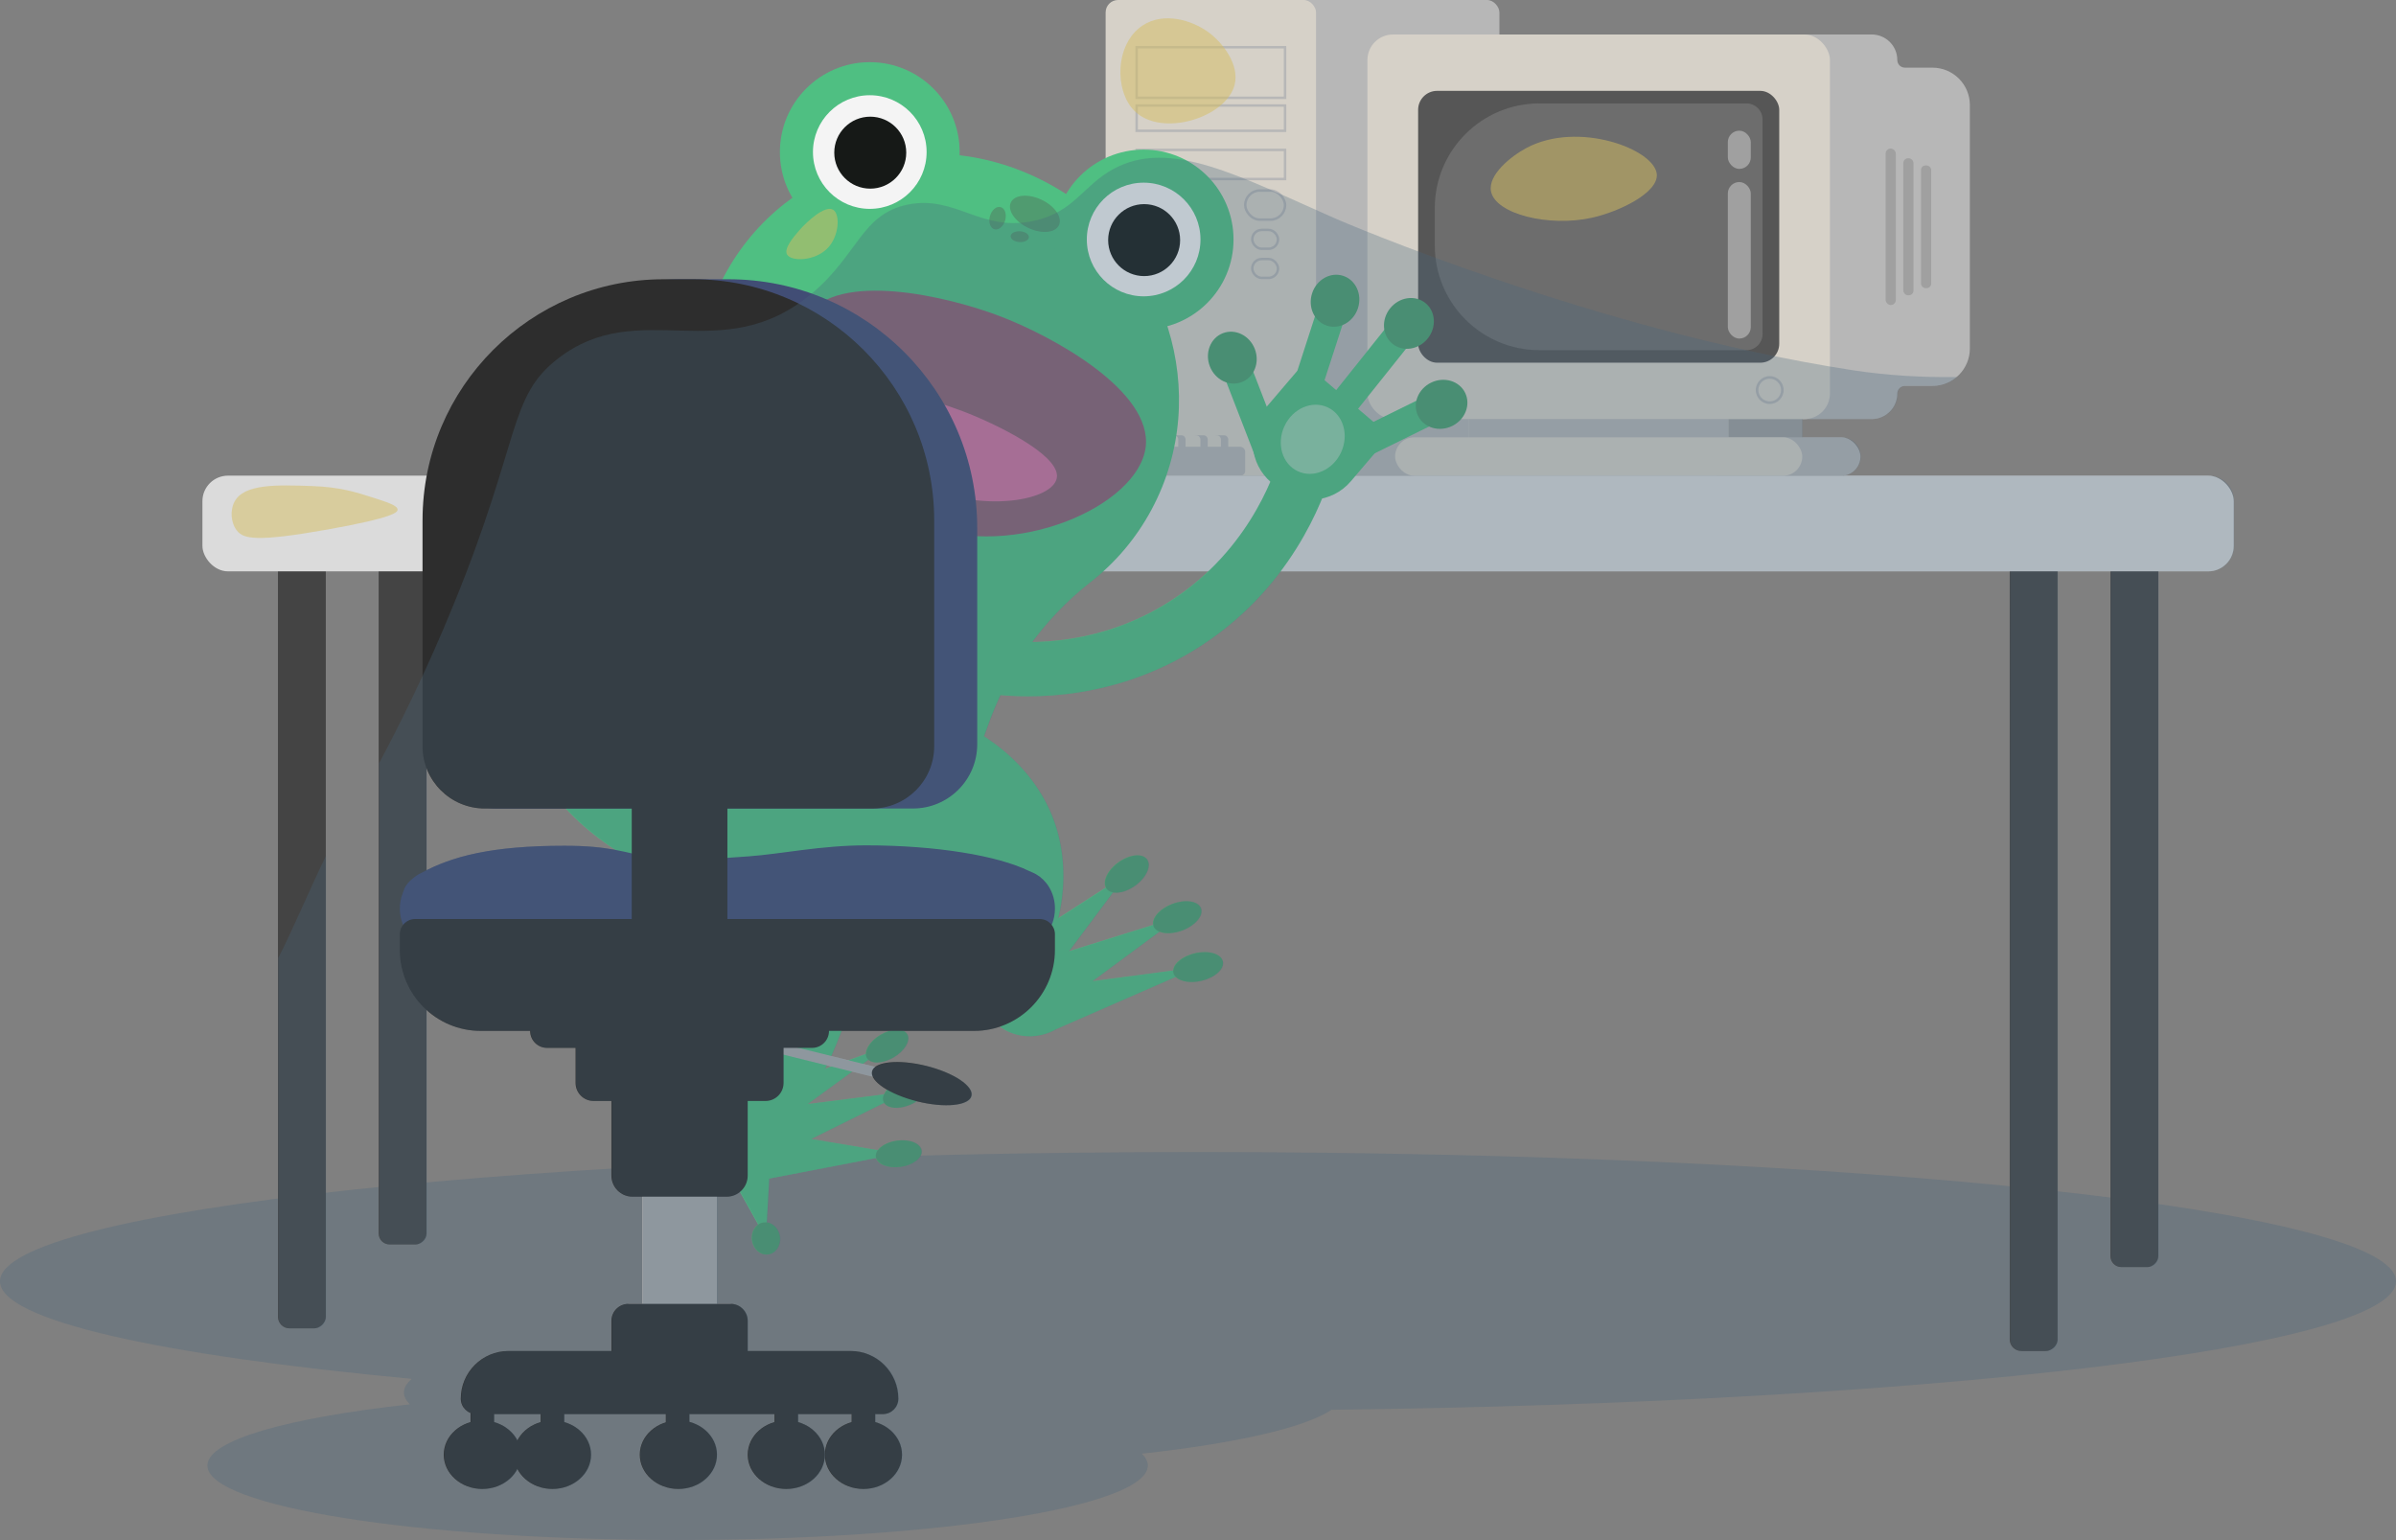 <svg xmlns="http://www.w3.org/2000/svg" viewBox="0 0 1820.95 1170.49"><rect x="0" y="0" width="1820.95" height="1170.49" fill="#808080" stroke="none"/><defs><style>.cls-1{fill:#b7b7b7;}.cls-2{fill:#f4f4f4;}.cls-3{fill:#dbdbdb;}.cls-4{fill:#d6d1c8;}.cls-5{fill:#8c6174;}.cls-6{fill:#565656;}.cls-7{fill:#8fd1ab;}.cls-8{fill:#a0a0a0;}.cls-9{isolation:isolate;}.cls-10{fill:#d6bf61;mix-blend-mode:soft-light;opacity:.5;}.cls-11{fill:#4aa06f;}.cls-12{fill:#444;}.cls-13,.cls-14{opacity:.3;}.cls-15{stroke:#4fbf82;stroke-linecap:round;stroke-width:41.21px;}.cls-15,.cls-16{fill:none;stroke-miterlimit:10;}.cls-14,.cls-17{fill:#48667c;}.cls-18{fill:#ce72a0;}.cls-19{fill:#adadad;}.cls-20{fill:#161917;}.cls-16{stroke:#b7b7b7;stroke-width:1.89px;}.cls-21{fill:#2d2d2d;}.cls-22{fill:#4fbf82;}.cls-23{fill:#414d75;}.cls-24{fill:#6d6d6d;}.cls-25{fill:#509b70;}</style></defs><g class="cls-9"><g id="Layer_2"><g id="Layer_1-2"><g><path class="cls-14" d="M1820.95,973.89c0-54.26-407.63-98.25-910.48-98.25S0,919.62,0,973.89c0,29.59,121.22,56.12,312.98,74.13-3.93,3.36-5.99,6.82-5.99,10.36,0,3.07,1.55,6.09,4.53,9.03-93,10.21-153.9,27.24-153.9,46.51,0,31.24,160,56.57,357.36,56.57s357.36-25.33,357.36-56.57c0-3.07-1.55-6.09-4.53-9.03,71.16-7.82,123.52-19.62,144.19-33.37,455.05-5.45,808.94-47.09,808.94-97.64Z"></path><g><g><g><g><g><rect class="cls-1" x="870.2" width="269.34" height="361.62" rx="9.45" ry="9.45"></rect><rect class="cls-4" x="840.27" width="159.92" height="361.62" rx="9.45" ry="9.45"></rect><g><g><rect class="cls-16" x="946.38" y="144.81" width="30.24" height="22.12" rx="11.06" ry="11.06"></rect><rect class="cls-16" x="951.71" y="174.76" width="19.57" height="14.32" rx="7.16" ry="7.16"></rect><rect class="cls-16" x="951.71" y="196.9" width="19.57" height="14.32" rx="7.16" ry="7.16"></rect></g><g><rect class="cls-16" x="863.86" y="35.91" width="112.76" height="38.43"></rect><rect class="cls-16" x="863.86" y="113.94" width="112.76" height="22.12"></rect><rect class="cls-16" x="863.86" y="144.81" width="29.07" height="47.32"></rect><rect class="cls-16" x="863.86" y="80.2" width="112.76" height="19.21"></rect></g></g></g><g><rect class="cls-8" x="1172.74" y="181.82" width="196.96" height="163.78" rx="10.87" ry="10.87"></rect><rect class="cls-1" x="1104.51" y="332.37" width="309.41" height="29.25" rx="14.62" ry="14.62"></rect><rect class="cls-4" x="1116.51" y="181.82" width="196.96" height="163.78" rx="10.87" ry="10.87"></rect><rect class="cls-1" x="1116.51" y="197.84" width="196.96" height="163.78" rx="10.87" ry="10.87"></rect><rect class="cls-4" x="1060.29" y="332.37" width="309.41" height="29.25" rx="14.62" ry="14.62"></rect><path class="cls-1" d="M1468.64,51.41h-20.91c-3.2,0-5.79-2.59-5.79-5.79h0c0-10.71-8.68-19.4-19.4-19.4h-312.7c-10.71,0-19.4,8.68-19.4,19.4v253.49c0,10.71,8.68,19.4,19.4,19.4h312.7c10.71,0,19.4-8.68,19.4-19.4h0c0-3.2,2.59-5.79,5.79-5.79h20.91c15.72,0,28.45-12.74,28.45-28.45V79.87c0-15.72-12.74-28.45-28.45-28.45Z"></path><rect class="cls-4" x="1039.24" y="26.22" width="351.5" height="292.29" rx="19.4" ry="19.4"></rect><rect class="cls-6" x="1077.77" y="69.06" width="274.44" height="206.62" rx="14.41" ry="14.41"></rect><path class="cls-24" d="M1169.94,78.6h157.39c6.73,0,12.2,5.47,12.2,12.2V253.94c0,6.73-5.47,12.2-12.2,12.2h-157.39c-43.88,0-79.5-35.62-79.5-79.5v-28.54c0-43.88,35.62-79.5,79.5-79.5Z"></path><rect class="cls-8" x="1313.15" y="138.36" width="17.45" height="118.96" rx="8.72" ry="8.72"></rect><rect class="cls-8" x="1433.07" y="112.89" width="7.75" height="118.96" rx="3.88" ry="3.88"></rect><rect class="cls-8" x="1446.51" y="120.29" width="7.75" height="104.15" rx="3.63" ry="3.63"></rect><rect class="cls-8" x="1459.95" y="125.75" width="7.75" height="93.23" rx="3.43" ry="3.43"></rect><rect class="cls-8" x="1313.15" y="99.32" width="17.45" height="29.05" rx="8.72" ry="8.72"></rect><circle class="cls-1" cx="1344.97" cy="296.47" r="10.6"></circle><circle class="cls-4" cx="1344.97" cy="296.47" r="8.61"></circle></g><g><g><rect class="cls-1" x="643.99" y="330.85" width="11.14" height="17.36" rx="2.97" ry="2.97"></rect><rect class="cls-4" x="627.16" y="330.85" width="22.41" height="17.36" rx="2.97" ry="2.97"></rect></g><g><rect class="cls-1" x="669.99" y="330.85" width="11.14" height="17.36" rx="2.97" ry="2.97"></rect><rect class="cls-4" x="653.16" y="330.85" width="22.41" height="17.36" rx="2.97" ry="2.97"></rect></g><g><rect class="cls-1" x="695.65" y="330.85" width="11.14" height="17.36" rx="2.97" ry="2.97"></rect><rect class="cls-4" x="678.81" y="330.85" width="22.41" height="17.36" rx="2.97" ry="2.97"></rect></g><g><path class="cls-1" d="M766.52,330.85h4.39c2.09,0,3.78,1.69,3.78,3.78v10.61c0,1.64-1.33,2.97-2.97,2.97h-5.2c-1.64,0-2.97-1.33-2.97-2.97v-11.42c0-1.64,1.33-2.97,2.97-2.97Z"></path><rect class="cls-4" x="704.32" y="330.85" width="64.8" height="17.36" rx="3.78" ry="3.78"></rect></g><g><rect class="cls-1" x="788.56" y="330.85" width="11.14" height="17.36" rx="2.97" ry="2.97"></rect><rect class="cls-4" x="771.73" y="330.85" width="22.41" height="17.36" rx="2.97" ry="2.97"></rect></g><g><rect class="cls-1" x="814.56" y="330.85" width="11.14" height="17.36" rx="2.97" ry="2.97"></rect><rect class="cls-4" x="797.73" y="330.85" width="22.41" height="17.36" rx="2.97" ry="2.97"></rect></g><g><rect class="cls-1" x="922.32" y="330.85" width="11.14" height="17.36" rx="2.97" ry="2.97"></rect><rect class="cls-4" x="905.48" y="330.85" width="22.41" height="17.36" rx="2.97" ry="2.97"></rect></g><g><rect class="cls-1" x="906.72" y="330.85" width="11.14" height="17.36" rx="2.97" ry="2.97"></rect><rect class="cls-4" x="889.88" y="330.85" width="22.41" height="17.36" rx="2.97" ry="2.97"></rect></g><g><rect class="cls-1" x="889.88" y="330.85" width="11.14" height="17.36" rx="2.97" ry="2.97"></rect><rect class="cls-4" x="873.05" y="330.85" width="22.41" height="17.36" rx="2.97" ry="2.97"></rect></g><g><rect class="cls-1" x="873.05" y="330.85" width="11.14" height="17.36" rx="2.97" ry="2.97"></rect><rect class="cls-4" x="856.21" y="330.85" width="22.41" height="17.36" rx="2.97" ry="2.97"></rect></g><g><rect class="cls-1" x="855.48" y="330.85" width="11.14" height="17.36" rx="2.97" ry="2.97"></rect><rect class="cls-4" x="838.64" y="330.85" width="22.41" height="17.36" rx="2.97" ry="2.97"></rect></g><g><rect class="cls-1" x="840.22" y="330.85" width="11.14" height="17.36" rx="2.97" ry="2.97"></rect><rect class="cls-4" x="823.38" y="330.85" width="22.41" height="17.36" rx="2.97" ry="2.97"></rect></g><rect class="cls-1" x="695.5" y="339.54" width="250.87" height="22.09" rx="3.78" ry="3.78"></rect><rect class="cls-4" x="612.35" y="339.54" width="251.5" height="22.09" rx="3.78" ry="3.78"></rect></g></g><rect class="cls-12" x="-85.56" y="676.47" width="629.98" height="36.37" rx="8.77" ry="8.77" transform="translate(924.08 465.23) rotate(90)"></rect><rect class="cls-12" x="22.86" y="644.59" width="566.2" height="36.37" rx="8.31" ry="8.31" transform="translate(968.73 356.81) rotate(90)"></rect><rect class="cls-12" x="1230.57" y="693.68" width="629.98" height="36.37" rx="8.77" ry="8.77" transform="translate(2257.43 -833.7) rotate(90)"></rect><rect class="cls-12" x="1339" y="661.79" width="566.2" height="36.37" rx="8.31" ry="8.31" transform="translate(2302.08 -942.12) rotate(90)"></rect><rect class="cls-3" x="153.84" y="361.53" width="1543.85" height="72.74" rx="19.41" ry="19.41"></rect></g><g><g><g><ellipse class="cls-22" cx="783.85" cy="753.38" rx="37.17" ry="34.18" transform="translate(-149.82 196.37) rotate(-13.05)"></ellipse><polygon class="cls-22" points="910.48 735.09 803.17 782.01 787.34 744.23 747.64 761.77 728.96 689.48 764.98 723.21 856.29 664.36 812.47 722.97 896.78 696.6 830.27 745.77 910.48 735.09"></polygon><ellipse class="cls-11" cx="910.48" cy="735.09" rx="19.28" ry="10.76" transform="translate(-142.43 224.49) rotate(-13.05)"></ellipse><ellipse class="cls-11" cx="894.68" cy="697.09" rx="19.24" ry="10.78" transform="translate(-188.61 361.13) rotate(-20.69)"></ellipse><ellipse class="cls-11" cx="856.29" cy="664.36" rx="19" ry="10.92" transform="translate(-226.85 626.72) rotate(-35.82)"></ellipse><ellipse class="cls-11" cx="728.96" cy="689.48" rx="11.62" ry="13.32" transform="translate(-262.04 532.39) rotate(-34.4)"></ellipse></g><rect class="cls-22" x="940.11" y="271.53" width="21.88" height="75.29" transform="translate(-47.45 364.71) rotate(-21.19)"></rect><ellipse class="cls-11" cx="936.56" cy="271.8" rx="18.32" ry="19.92" transform="translate(-34.92 356.94) rotate(-21.19)"></ellipse><g><g><ellipse class="cls-22" cx="577.99" cy="863.65" rx="34.29" ry="31.53" transform="translate(-359.5 415.24) rotate(-30.65)"></ellipse><polygon class="cls-22" points="674.11 795.17 572.64 832.25 586.15 867.53 548.49 881.13 582.1 941.26 584.63 895.81 683.04 876.87 616.46 865.71 689.5 829.57 613.81 839.15 674.11 795.17"></polygon><ellipse class="cls-11" cx="674.11" cy="795.17" rx="17.78" ry="9.93" transform="translate(-311.17 454.66) rotate(-30.65)"></ellipse><ellipse class="cls-11" cx="687.79" cy="830.58" rx="17.75" ry="9.94" transform="translate(-269.83 334.72) rotate(-23)"></ellipse><ellipse class="cls-11" cx="683.04" cy="876.87" rx="17.52" ry="10.07" transform="translate(-113.7 101.85) rotate(-7.87)"></ellipse><ellipse class="cls-11" cx="582.1" cy="941.26" rx="10.72" ry="12.29" transform="translate(-144.35 106.35) rotate(-9.29)"></ellipse></g><path class="cls-22" d="M532.94,558.11c43.12-7.39,89.52,15.37,110.84,52.71,7.13,13.1,9.58,28.08,10,42.86,.41,10.49,.15,20.96,.37,31.42,.37,12.03,.43,24.21-.69,36.2-1.74,21.4-6.81,42.66-14.08,62.74-4.61,12.44-10.01,24.49-16.36,36.06-8.07,14.52-17.49,28.42-28.47,40.57-4.13,4.61-11.97,1.6-11.89-4.6,.45-37.51-3.59-73.86-15-109.3-3.94-12.16-8.35-24.27-13.8-35.81-2.36-5.07-5.47-9.77-8.96-14.15-5.23-6.54-11.22-12.12-16.01-18.76-8.16-11.26-8.95-24.44-9.71-38.2-.79-15.82,.23-33.58,1.83-49.93,.49-4.78,1.01-9.57,1.7-14.51,.39-2.7,.76-5.48,1.37-8.47,.91-4.61,4.53-8,8.88-8.85h0Z"></path></g><path class="cls-22" d="M558.56,631.24c-1.9-31.64,14.86-62.31,39.55-81.36,16.14-12.51,35.53-21.31,56.11-22.65,31.97-2.06,61.75,13.79,88.6,29.31,18.18,10.75,34.57,25.51,46.16,43.34,26.4,39.97,23.77,90.88,2.76,132.15-3.67,7.2-7.64,13.96-12.43,20.49-2.14,2.99-6.3,3.67-9.29,1.52-3.7-2.6-2.61-7.07-3.16-10.96-2.59-30.45-10.71-70.03-38.72-85.39-4.38-2.38-9.19-4.07-13.98-5.36-8.19-1.99-16.54-3.09-25-.5-9.37,2.61-17.63,8.45-27.51,8.47-3.21,0-6.39-.4-9.59-1.04-9.09-1.8-19.64-4.51-33.07-7.58-5.26-1.24-11.17-2.52-16.48-3.64-8.94-1.92-18.16-3.71-27.22-5.46-2.77-.57-5.7-1.13-8.78-1.91-4.52-1.12-7.63-5.02-7.98-9.42h0Z"></path><path class="cls-22" d="M962.54,293.23h66.85c5.13,0,9.3,4.17,9.3,9.3v36.26c0,22.02-17.88,39.89-39.89,39.89h-5.66c-22.02,0-39.89-17.88-39.89-39.89v-36.26c0-5.13,4.17-9.3,9.3-9.3Z" transform="translate(456.15 -565.95) rotate(40.46)"></path><rect class="cls-22" x="992" y="227.08" width="21.88" height="75.59" transform="translate(130.4 -296.12) rotate(17.94)"></rect><rect class="cls-22" x="1056.14" y="289.5" width="21.88" height="63.73" transform="translate(883.93 -777.9) rotate(63.78)"></rect><rect class="cls-22" x="1032.61" y="235.96" width="21.88" height="85.9" transform="translate(402.12 -590.2) rotate(38.61)"></rect><ellipse class="cls-11" cx="1014.68" cy="228.63" rx="19.92" ry="18.32" transform="translate(484.56 1123.51) rotate(-72.06)"></ellipse><ellipse class="cls-11" cx="1070.74" cy="245.79" rx="19.92" ry="18.32" transform="translate(210.55 929.13) rotate(-51.39)"></ellipse><ellipse class="cls-11" cx="1095.61" cy="307.32" rx="19.92" ry="18.32" transform="translate(-23.05 515.68) rotate(-26.22)"></ellipse><path class="cls-15" d="M992.02,353.64c-5.03,16.26-27.46,82.15-96.67,123.78-62.73,37.74-124.39,31.78-142.67,29.33"></path><g><path class="cls-22" d="M738.26,580.56c4.67-8.74,8.57-17.7,11.71-26.8,15.18-44,42.28-82.82,78.94-111.43,18.61-14.52,34.5-33.03,46.33-55.13,46.79-87.48,12.03-198.17-77.64-247.25-89.67-49.08-200.29-17.95-247.08,69.52-2.89,5.41-5.48,10.91-7.75,16.48-17.01,41.61-45.37,77.6-83.06,102.21-24.85,16.23-46.01,38.66-60.95,66.58-48.92,91.46-12.58,207.2,81.17,258.51,93.75,51.31,209.41,18.77,258.33-72.69Z"></path><g><path class="cls-5" d="M870.65,340.26c-5.98,44.25-98.8,85.88-169.93,58.91-72.05-27.32-113.42-121.84-88.09-158.64,24.25-35.24,107.95-15.06,146.28-.61,41.24,15.54,117.54,57.45,111.75,100.35Z"></path><path class="cls-18" d="M803.3,361.74c-.06,17.49-50.04,27.33-92.81,10.99-43.32-16.54-74.17-58.01-62.46-71.01,11.21-12.45,60.65,2.08,83.69,10.85,24.79,9.43,71.64,32.21,71.58,49.17Z"></path></g><g><circle class="cls-22" cx="869.17" cy="182.03" r="68.31"></circle><circle class="cls-2" cx="869.17" cy="182.03" r="43.19"></circle><circle class="cls-20" cx="869.54" cy="182.5" r="27.35"></circle></g><g><circle class="cls-22" cx="661.03" cy="115.56" r="68.31"></circle><circle class="cls-2" cx="661.03" cy="115.56" r="43.19"></circle><circle class="cls-20" cx="661.39" cy="116.03" r="27.35"></circle></g><g><ellipse class="cls-25" cx="786.46" cy="162.48" rx="11.84" ry="20.22" transform="translate(302.51 803.35) rotate(-64.61)"></ellipse><ellipse class="cls-25" cx="774.98" cy="179.89" rx="4.11" ry="6.95" transform="translate(549.61 942.89) rotate(-86.61)"></ellipse><ellipse class="cls-25" cx="758.1" cy="165.81" rx="8.75" ry="6" transform="translate(391.11 849.58) rotate(-74.11)"></ellipse></g></g><ellipse class="cls-7" cx="997.7" cy="333.92" rx="26.8" ry="23.71" transform="translate(272.2 1095.86) rotate(-64.91)"></ellipse></g><g><rect class="cls-19" x="574.74" y="804.49" width="127.67" height="7.73" transform="translate(213.13 -129.84) rotate(13.91)"></rect><ellipse class="cls-21" cx="700.54" cy="823.71" rx="13.91" ry="38.91" transform="translate(-267.46 1305.61) rotate(-76.09)"></ellipse><path class="cls-23" d="M517.53,212.25h36.03c104.38,0,189.13,84.75,189.13,189.13v164.3c0,26.96-21.89,48.84-48.84,48.84H377.25c-26.96,0-48.84-21.89-48.84-48.84v-164.3c0-104.38,84.75-189.13,189.13-189.13Z"></path><rect class="cls-19" x="488.06" y="885.64" width="56.81" height="125.47"></rect><rect class="cls-19" x="477.4" y="991.03" width="78.13" height="47.94"></rect><path class="cls-21" d="M477.61,991.03h77.71c7.14,0,12.93,5.79,12.93,12.93v35.01h-103.57v-35.01c0-7.14,5.79-12.93,12.93-12.93Z"></path><path class="cls-21" d="M386.44,1026.85h260.04c20,0,36.24,16.24,36.24,36.24h0c0,6.46-5.25,11.71-11.71,11.71H361.91c-6.46,0-11.71-5.25-11.71-11.71h0c0-20,16.24-36.24,36.24-36.24Z"></path><path class="cls-23" d="M797.21,674.14c-.57-1.05-1.29-2.08-2.18-3.1-2.88-3.59-6.55-6.38-10.7-8.06-.76-.31-1.51-.62-2.24-.98-23.66-11.59-70.31-19.48-123.99-19.48-33.87,0-64.31,6.57-89.2,8.37-38.88,2.81-59.83,4.26-70.6,1.94-24.26-5.23-35.61-10-69.47-10-55.68,0-85.55,8.17-108.3,20.48-2.32,1.03-4.47,2.41-6.42,4.08-3.47,2.65-5.82,5.44-6.89,8.33-.4,1.07-.77,2.16-1.18,3.22-1.39,3.56-2.16,7.49-2.16,11.62h0c0,16.21,11.86,29.36,26.49,29.36h444.9c14.63,0,26.49-13.14,26.49-29.36h0c0-6.08-1.67-11.74-4.53-16.42Z"></path><path class="cls-21" d="M315.42,698.53h474.77c6.38,0,11.55,5.18,11.55,11.55v11.99c0,33.93-27.55,61.48-61.48,61.48H365.35c-33.93,0-61.48-27.55-61.48-61.48v-11.99c0-6.38,5.18-11.55,11.55-11.55Z"></path><path class="cls-21" d="M402.9,741.04h227.13v42.58c0,7.09-5.75,12.84-12.84,12.84h-201.44c-7.09,0-12.84-5.75-12.84-12.84v-42.58h0Z"></path><path class="cls-21" d="M437.43,768.75h158.08v54.36c0,7.56-6.14,13.7-13.7,13.7h-130.68c-7.56,0-13.7-6.14-13.7-13.7v-54.36h0Z"></path><path class="cls-21" d="M464.68,817.58h103.57v75.93c0,8.86-7.19,16.06-16.06,16.06h-71.46c-8.86,0-16.06-7.19-16.06-16.06v-75.93h0Z"></path><rect class="cls-21" x="480.13" y="384.93" width="72.68" height="334.99"></rect><path class="cls-21" d="M504.36,212.25h22.39c101.13,0,183.23,82.1,183.23,183.23v171.73c0,26.12-21.2,47.32-47.32,47.32H368.45c-26.12,0-47.32-21.2-47.32-47.32v-171.73c0-101.13,82.1-183.23,183.23-183.23Z"></path><ellipse class="cls-21" cx="515.56" cy="1105.67" rx="29.32" ry="26.04"></ellipse><ellipse class="cls-21" cx="419.86" cy="1105.67" rx="29.32" ry="26.04"></ellipse><ellipse class="cls-21" cx="366.56" cy="1105.67" rx="29.32" ry="26.04"></ellipse><ellipse class="cls-21" cx="597.57" cy="1105.67" rx="29.32" ry="26.04"></ellipse><ellipse class="cls-21" cx="656.2" cy="1105.67" rx="29.32" ry="26.04"></ellipse><rect class="cls-21" x="647.24" y="1058.38" width="17.92" height="33.35"></rect><rect class="cls-21" x="588.61" y="1058.38" width="17.92" height="33.35"></rect><rect class="cls-21" x="506.03" y="1058.38" width="17.92" height="33.35"></rect><rect class="cls-21" x="410.9" y="1058.38" width="17.92" height="33.35"></rect><rect class="cls-21" x="357.6" y="1058.38" width="17.92" height="33.35"></rect></g></g></g><g class="cls-13"><path class="cls-17" d="M1678.52,361.53h-277.34c7.31-.81,12.99-7,12.99-14.53,0-8.08-6.55-14.62-14.62-14.62h-29.6v-13.86h52.85c10.71,0,19.4-8.68,19.4-19.4,0-3.2,2.59-5.79,5.79-5.79h20.91c7.01,0,13.43-2.54,18.39-6.75-26.97,.36-53.61-1.3-78.86-5.15-196.63-30-392-114.67-392-114.67-75.15-32.96-126.9-61.85-170.26-38.33-23.14,12.55-29.38,32.16-59.42,39.19-40.79,9.54-59.93-19.43-96.58-12.19-35.42,7-37.9,38.08-73.29,67.69-68.25,57.1-130.82,1.57-192.71,49.31-38.02,29.33-27.97,60.75-79,186-21.68,53.22-42.88,95.14-57.13,121.79v357.34c0,4.59,3.72,8.31,8.31,8.31h19.74c4.59,0,8.31-3.72,8.31-8.31v-169.86c10.9,9.85,25.35,15.86,41.2,15.86h37.55v.07c0,7.09,5.75,12.84,12.84,12.84h21.68v26.65c0,7.57,6.13,13.7,13.7,13.7h13.56v56.71c0,8.87,7.19,16.06,16.06,16.06h7.32v81.46h-10.66c-7.04,.13-12.72,5.86-12.72,12.93v22.89h-78.24c-20.01,0-36.24,16.22-36.24,36.24,0,4.94,3.06,9.16,7.39,10.87v6.92c-11.81,3.36-20.35,13.19-20.35,24.79,0,14.38,13.13,26.04,29.32,26.04,11.83,0,22.02-6.23,26.65-15.19,4.63,8.96,14.82,15.19,26.65,15.19,16.19,0,29.32-11.66,29.32-26.04,0-11.6-8.55-21.43-20.35-24.79v-6.09h77.21v6.26c-11.51,3.51-19.79,13.21-19.79,24.62,0,14.38,13.13,26.04,29.32,26.04s29.32-11.66,29.32-26.04c0-11.79-8.82-21.74-20.92-24.95v-5.93h64.65v6.09c-11.81,3.36-20.35,13.19-20.35,24.79,0,14.38,13.13,26.04,29.32,26.04s29.32-11.66,29.32-26.04c0-11.6-8.55-21.43-20.35-24.79v-6.09h40.71v6.09c-11.81,3.36-20.35,13.19-20.35,24.79,0,14.38,13.13,26.04,29.32,26.04s29.32-11.66,29.32-26.04c0-11.6-8.55-21.43-20.35-24.79v-6.09h5.86c6.46,0,11.71-5.24,11.71-11.71,0-20.01-16.22-36.24-36.24-36.24h-78.24v-22.89c0-7.07-5.68-12.81-12.72-12.92h0s-.21-.01-.21-.01h-10.45v-81.46h7.32c3.86,0,7.39-1.36,10.16-3.63l13.85,24.79c-4.01,2.78-5.92,8.44-4.32,13.92,1.89,6.5,8,10.25,13.63,8.38s8.67-8.66,6.77-15.16c-1.44-4.93-5.29-8.27-9.52-8.78l1.86-33.27,81.27-15.64c1.43,4.73,8.78,7.71,17.52,6.8,9.62-1.01,17.24-6.34,17.04-11.92s-8.17-9.28-17.79-8.28c-6.95,.73-12.85,3.72-15.51,7.44l-50.69-8.5,55.4-27.42c2.67,4.29,11,5.06,19.46,1.58,1.94-.8,3.72-1.76,5.31-2.82,.19,.05,.37,.1,.56,.14,20.86,5.17,39.27,3.31,41.12-4.14,1.85-7.46-13.57-17.69-34.43-22.86-17.22-4.27-32.76-3.74-38.7,.76l-9.51-2.35,4.22-3.08c3.62,3.3,11.7,2.66,19.27-1.83,8.45-5.01,13.03-12.89,10.24-17.6-.68-1.14-1.73-1.99-3.04-2.55h53.9c6.86,0,13.45-1.14,19.61-3.21,8.45,6.36,20.01,9.05,31.7,6.34,4.22-.98,8.11-2.59,11.59-4.68h0s90.28-39.47,90.28-39.47c3.45,3.58,11.17,4.96,19.46,3.04,10.37-2.4,17.69-9.04,16.35-14.83-1.34-5.79-10.84-8.54-21.21-6.13-9.29,2.15-16.11,7.7-16.47,13l-61.3,8.16,50.95-37.66c4.35,1.78,11,1.53,17.65-1.08,9.89-3.87,16.04-11.46,13.72-16.95s-12.21-6.8-22.11-2.92c-9.23,3.61-15.19,10.46-14.07,15.82l-63.95,20,33.37-44.62c4.87,.92,11.73-1.15,17.73-5.79,8.29-6.41,11.76-15.28,7.74-19.81s-13.99-3-22.28,3.41c-7.53,5.82-11.06,13.66-8.64,18.45l-36.1,23.26c7.83-33.11,4.16-68.52-15.31-97.99-10.52-16.18-24.99-29.82-41.16-40.24,.75-1.95,1.47-3.91,2.15-5.88,3-8.7,6.47-17.19,10.39-25.44,6.36,.56,13.53,.93,21.36,.93,33.34,0,78.61-6.72,124.26-34.18,29.43-17.7,51.23-39.49,67.27-60.81h554.13V1018.08c0,4.84,3.93,8.77,8.77,8.77h18.83c4.84,0,8.77-3.93,8.77-8.77V434.26h40.17V954.77c0,4.59,3.72,8.31,8.31,8.31h19.74c4.59,0,8.31-3.72,8.31-8.31V434.26h37.99c10.72,0,19.41-8.69,19.41-19.41v-33.91c0-10.72-8.69-19.41-19.41-19.41ZM429.07,642.84c-52.78,0-82.36,7.35-104.67,18.59v-77.59c6.73,17.93,24.03,30.69,44.31,30.69h61.48c11.02,11.78,23.64,22.37,37.75,31.44-10.24-1.9-21.63-3.13-38.86-3.13Zm-17.92,438.04c-7.87,2.24-14.28,7.35-17.69,13.95-3.41-6.59-9.82-11.71-17.69-13.95v-6.09h35.38v6.09Zm217.45-271.08l3.41,.84-4.68,1.71c.43-.85,.85-1.7,1.27-2.55Zm34.98,8.67c1.5,3.21,5.33,6.64,10.79,9.81-1,1.16-1.79,2.35-2.32,3.54l-57.99,7.34,33.72-24.6,15.79,3.91Zm5.73-31.84c-6.75,4-11.02,9.84-11.04,14.43l-13.27,4.85-13.02-3.23c2.77-6.1,5.32-12.32,7.66-18.63,.06-.16,.12-.33,.17-.49h36.63c-2.33,.65-4.75,1.67-7.13,3.07Zm215.68-326.86c-36.6,22.02-72.92,27.92-100.28,28.27,12.62-17.08,27.51-32.48,44.45-45.7,3.29-2.56,6.48-5.26,9.59-8.07h79.79c-9.58,9.08-20.68,17.76-33.55,25.5Z"></path><path class="cls-17" d="M211.49,728.04v272.84c0,4.84,3.93,8.77,8.77,8.77h18.83c4.84,0,8.77-3.93,8.77-8.77v-350.65c-13.95,28.81-25.1,56.01-36.37,77.81Z"></path></g><path class="cls-10" d="M1160.16,112.43c-11.83,6.3-29.44,20.47-27,33,3.37,17.31,44.19,27.38,77,20,20.72-4.66,50.18-18.97,49-33-1.6-19.02-59.76-40.88-99-20Z"></path><path class="cls-10" d="M868.31,19.43c-20.95,13.9-21.6,49.66-6,65,20.63,20.28,69.76,4.91,76-20,3.78-15.08-8.65-31.71-20-40-12.47-9.11-33.93-15.66-50-5Z"></path><path class="cls-10" d="M607.16,175.43c-4.02,4.66-11.59,13.43-9,18,3.15,5.55,21.39,5.18,31-5,8.73-9.25,9.45-25.65,4-29-6.12-3.75-19.92,8.96-26,16Z"></path><path class="cls-10" d="M178.16,381.43c7.2-13.78,31.9-12.93,59-12,21.01,.72,33.48,4.63,47,9,11.19,3.62,17.99,5.88,18,9,0,1.83-2.32,5.97-53,15-54.6,9.73-64.09,7.1-69,1-4.83-6-5.38-15.54-2-22Z"></path></g></g></g></g></g></svg>